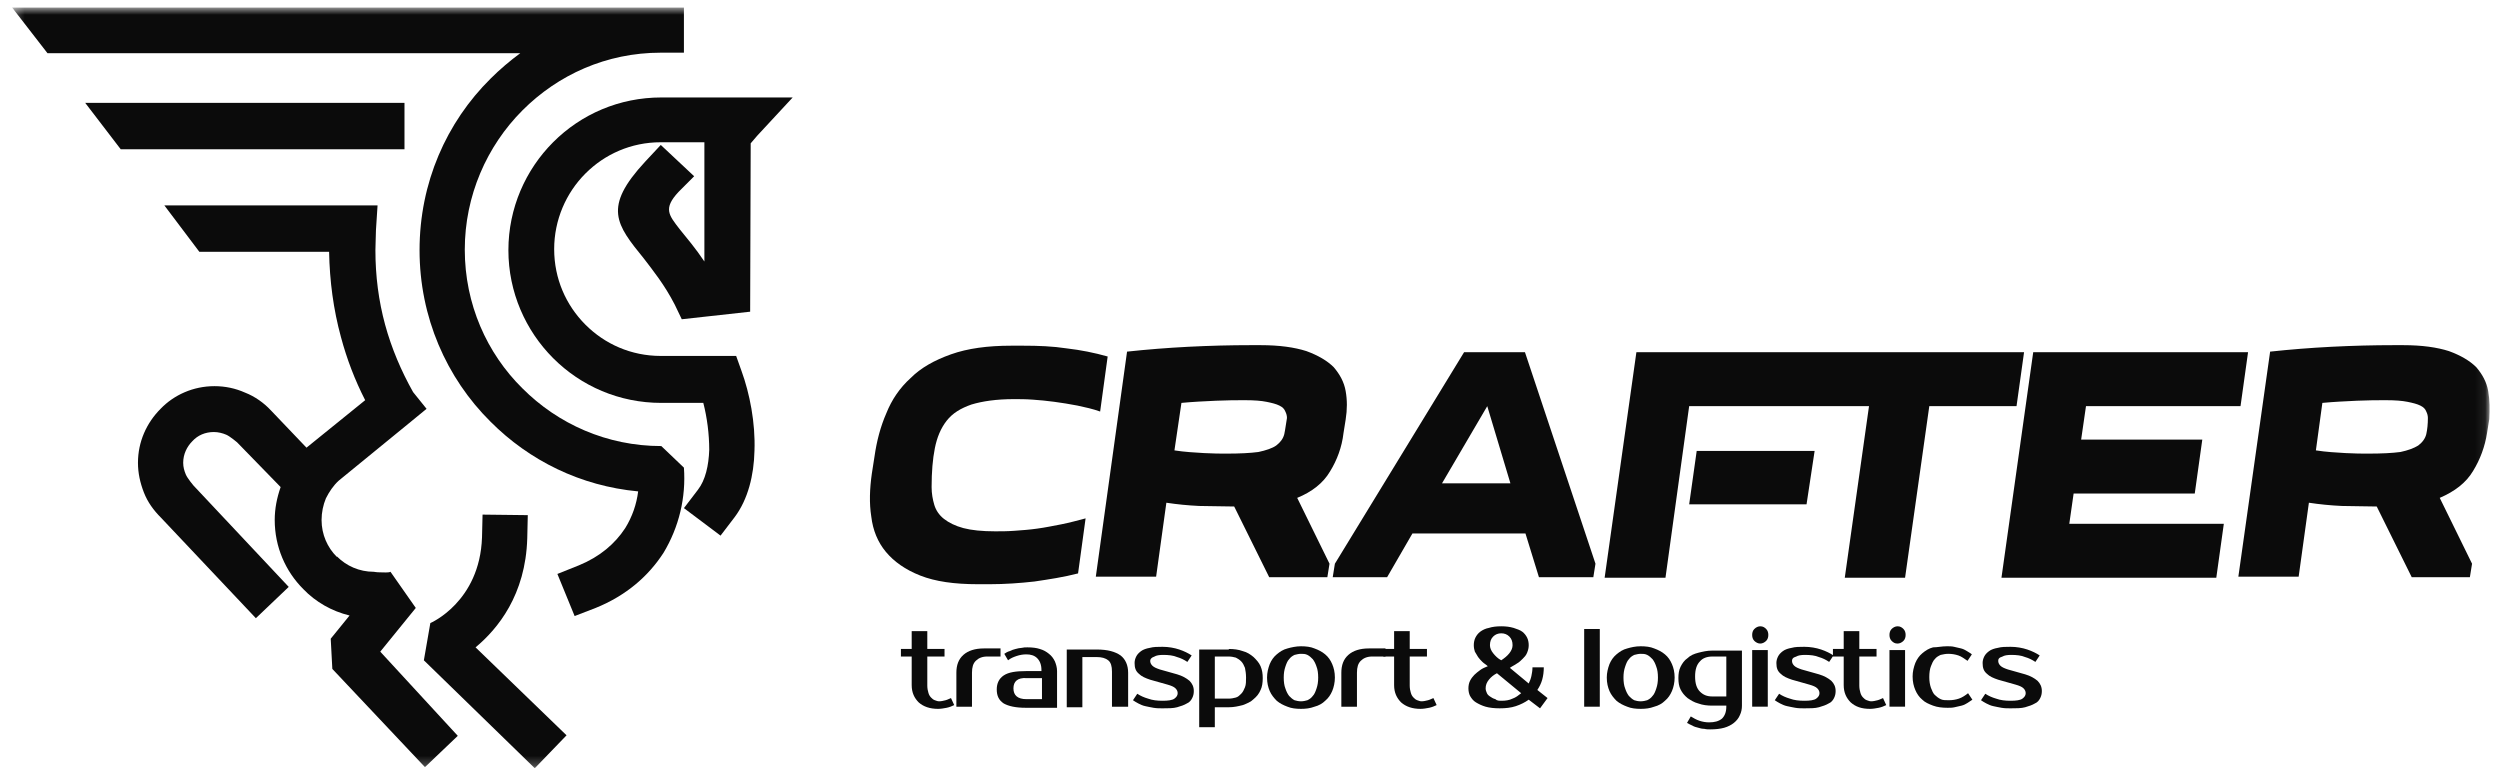 <?xml version="1.0" encoding="UTF-8"?> <svg xmlns="http://www.w3.org/2000/svg" width="253" height="78" viewBox="0 0 253 78" fill="none"><g clip-path="url(#clip0_2324_234)"><mask id="mask0_2324_234" style="mask-type:luminance" maskUnits="userSpaceOnUse" x="1" y="0" width="251" height="78"><path d="M251.915 0.744H1.266V77.744H251.915V0.744Z" fill="white"></path></mask><g mask="url(#mask0_2324_234)"><path d="M182.822 51.039L183.64 45.633H171.706L170.944 51.039H182.822Z" fill="#0B0B0B"></path><path d="M69.213 47.326L66.925 45.142C61.421 45.142 56.463 42.903 52.866 39.299C49.27 35.749 47.036 30.779 47.036 25.264C47.036 19.803 49.27 14.779 52.866 11.175C56.463 7.57 61.367 5.331 66.87 5.331H69.213V0.744H1.32H1.211L4.807 5.386H52.648C51.613 6.151 50.578 7.024 49.651 7.953C45.183 12.376 42.459 18.492 42.459 25.319C42.459 32.09 45.183 38.261 49.651 42.684C53.575 46.616 58.751 49.183 64.581 49.729C64.418 51.04 63.982 52.296 63.274 53.443C62.238 55.026 60.713 56.337 58.588 57.211L56.408 58.084L58.152 62.344L60.277 61.525C63.383 60.269 65.617 58.303 67.142 55.955C68.723 53.333 69.431 50.33 69.213 47.326Z" fill="#0B0B0B"></path><path d="M38.482 65.948L42.078 61.524L39.517 57.865C39.299 57.974 38.863 57.92 38.428 57.92C38.1 57.92 37.882 57.865 37.828 57.865C36.357 57.865 35.049 57.264 34.123 56.336H34.068C33.142 55.408 32.543 54.097 32.543 52.623C32.543 51.858 32.706 51.094 32.979 50.438C33.305 49.783 33.741 49.128 34.286 48.636L41.37 42.847L43.168 41.373L41.806 39.68C40.607 37.55 39.626 35.257 38.972 32.854C38.318 30.451 37.992 27.939 37.992 25.318C37.992 24.826 38.046 23.679 38.046 23.297L38.209 20.785H16.632L20.174 25.482H33.305C33.36 28.43 33.741 31.325 34.504 34.11C35.103 36.349 35.921 38.479 36.956 40.499L31.017 45.305L27.421 41.537C26.712 40.772 25.786 40.117 24.805 39.735C23.824 39.298 22.789 39.079 21.699 39.079C19.574 39.079 17.613 39.953 16.25 41.373C14.834 42.793 13.962 44.704 13.962 46.834C13.962 47.872 14.18 48.855 14.561 49.838C14.943 50.821 15.542 51.64 16.305 52.404L25.895 62.562L29.219 59.394L19.574 49.128C19.574 49.128 18.975 48.418 18.811 48.035C18.648 47.653 18.539 47.271 18.539 46.834C18.539 45.96 18.92 45.196 19.465 44.65C20.01 44.049 20.773 43.721 21.645 43.721C22.081 43.721 22.517 43.831 22.898 43.994C23.279 44.158 23.988 44.759 23.988 44.759L28.401 49.291C28.02 50.384 27.802 51.476 27.802 52.623C27.802 55.353 28.892 57.811 30.69 59.613C31.943 60.923 33.578 61.852 35.376 62.289L33.469 64.637L33.632 67.695L43.005 77.634L46.328 74.467L38.482 65.948Z" fill="#0B0B0B"></path><path d="M48.127 65.512C50.361 63.655 53.194 60.215 53.358 54.481L53.412 52.133L48.835 52.078L48.78 54.372C48.562 60.925 43.55 63.055 43.55 63.055L42.895 66.823L54.12 77.745L57.335 74.413L48.127 65.512Z" fill="#0B0B0B"></path><path d="M70.249 17.836L66.871 14.669L65.29 16.362C60.986 21.004 62.348 22.697 65.181 26.192C66.053 27.338 67.252 28.813 68.287 30.834L68.996 32.308L75.916 31.543L75.97 14.505L76.624 13.741L80.22 9.863H74.935H66.925C62.675 9.863 58.806 11.556 55.973 14.396C53.194 17.181 51.45 21.058 51.45 25.318C51.45 29.578 53.194 33.455 55.973 36.24C58.806 39.08 62.675 40.773 66.925 40.773H71.175C71.557 42.247 71.775 43.94 71.775 45.523C71.72 47.107 71.393 48.582 70.63 49.565L69.214 51.421L72.919 54.206L74.335 52.35C75.698 50.548 76.297 48.09 76.352 45.633C76.461 42.793 75.861 39.789 75.044 37.55L74.499 36.021H72.864H66.871C63.874 36.021 61.204 34.82 59.242 32.854C57.281 30.888 56.082 28.212 56.082 25.209C56.082 22.26 57.281 19.529 59.242 17.563C61.204 15.597 63.874 14.396 66.871 14.396H71.284V26.465C70.412 25.154 69.486 24.062 68.778 23.188C67.688 21.768 67.088 21.113 68.669 19.42L70.249 17.836Z" fill="#0B0B0B"></path><path d="M40.934 15.107V10.41H8.622L12.218 15.107H40.934Z" fill="#0B0B0B"></path><path d="M134.6 47.709C135.308 46.562 135.799 45.251 135.962 43.831L136.18 42.466C136.344 41.428 136.344 40.5 136.18 39.572C136.017 38.643 135.581 37.879 134.981 37.169C134.328 36.513 133.401 35.967 132.203 35.53C131.004 35.148 129.478 34.93 127.571 34.93H126.59C124.52 34.93 122.449 34.984 120.27 35.093C118.144 35.203 116.074 35.367 114.058 35.585L110.897 58.357H117L118.036 50.876C119.125 51.04 120.215 51.149 121.359 51.203C122.504 51.203 123.648 51.258 124.901 51.258L128.443 58.412H134.328L134.546 57.047L131.276 50.384C132.747 49.784 133.892 48.91 134.6 47.709ZM129.968 43.94C129.86 44.377 129.587 44.76 129.151 45.087C128.77 45.36 128.116 45.579 127.353 45.742C126.536 45.852 125.446 45.906 124.138 45.906C123.539 45.906 122.776 45.906 121.85 45.852C120.923 45.797 119.888 45.742 118.853 45.579L119.561 40.773C120.705 40.664 121.85 40.609 123.048 40.554C124.193 40.5 125.174 40.5 125.991 40.5C126.917 40.5 127.626 40.554 128.17 40.664C128.715 40.773 129.151 40.882 129.478 41.046C129.805 41.21 129.968 41.374 130.077 41.647C130.187 41.865 130.241 42.084 130.241 42.302C130.132 42.903 130.078 43.449 129.968 43.94Z" fill="#0B0B0B"></path><path d="M148.167 35.641L135.09 57.048L134.872 58.413H140.376L142.936 53.99H154.378L155.741 58.413H161.245L161.462 57.048L154.325 35.641H148.167ZM145.933 48.911L150.51 41.102L152.853 48.911H145.933Z" fill="#0B0B0B"></path><path d="M104.958 53.497C104.196 53.606 103.433 53.661 102.67 53.715C101.962 53.77 101.308 53.77 100.708 53.77C99.4 53.77 98.311 53.661 97.493 53.443C96.676 53.224 96.022 52.896 95.532 52.514C95.041 52.132 94.715 51.64 94.551 51.094C94.388 50.548 94.279 49.947 94.279 49.292C94.279 47.763 94.388 46.452 94.606 45.36C94.823 44.268 95.205 43.34 95.804 42.575C96.404 41.811 97.221 41.319 98.311 40.937C99.4 40.609 100.817 40.391 102.615 40.391C103.16 40.391 103.814 40.391 104.522 40.445C105.231 40.5 105.939 40.555 106.702 40.664C107.465 40.773 108.228 40.882 109.045 41.046C109.808 41.21 110.571 41.374 111.334 41.647L112.096 36.077C110.734 35.694 109.372 35.421 107.955 35.257C106.539 35.039 105.067 34.984 103.542 34.984H102.343C99.945 34.984 97.929 35.257 96.24 35.858C94.551 36.459 93.189 37.223 92.153 38.261C91.064 39.244 90.246 40.445 89.701 41.811C89.102 43.176 88.721 44.65 88.503 46.179L88.23 47.927C88.012 49.456 87.958 50.931 88.176 52.296C88.339 53.661 88.83 54.862 89.647 55.845C90.464 56.828 91.609 57.648 93.134 58.248C94.66 58.849 96.567 59.122 98.965 59.122H100.163C101.689 59.122 103.215 59.013 104.686 58.849C106.157 58.63 107.628 58.412 109.1 58.03L109.862 52.459C109.045 52.678 108.228 52.896 107.41 53.06C106.539 53.224 105.776 53.388 104.958 53.497Z" fill="#0B0B0B"></path><path d="M209.85 49.948H222.109L222.872 44.487H210.612L211.102 41.102H226.741L227.504 35.641H205.762L202.548 58.468H224.289L225.051 53.007H209.413L209.85 49.948Z" fill="#0B0B0B"></path><path d="M165.603 35.641L162.389 58.468H168.546L170.944 41.102H189.144L186.691 58.468H192.793L195.245 41.102H204.073L204.835 35.641H165.603Z" fill="#0B0B0B"></path><path d="M251.805 39.572C251.641 38.643 251.206 37.879 250.607 37.169C249.952 36.513 249.026 35.967 247.827 35.53C246.629 35.148 245.103 34.93 243.196 34.93H242.269C240.2 34.93 238.128 34.984 235.949 35.093C233.824 35.203 231.753 35.367 229.737 35.585L226.522 58.357H232.624L233.66 50.876C234.749 51.04 235.84 51.149 236.984 51.203C238.128 51.203 239.273 51.258 240.525 51.258L244.067 58.412H249.952L250.171 57.047L246.901 50.384C248.426 49.729 249.571 48.855 250.28 47.654C250.988 46.507 251.478 45.196 251.696 43.776L251.915 42.411C251.968 41.428 251.968 40.5 251.805 39.572ZM245.539 43.94C245.43 44.377 245.157 44.76 244.722 45.087C244.285 45.36 243.686 45.579 242.924 45.742C242.107 45.852 241.016 45.906 239.654 45.906C239.055 45.906 238.291 45.906 237.366 45.852C236.44 45.797 235.404 45.742 234.368 45.579L235.023 40.773C236.166 40.664 237.366 40.609 238.509 40.554C239.654 40.5 240.634 40.5 241.452 40.5C242.378 40.5 243.087 40.554 243.632 40.664C244.176 40.773 244.613 40.882 244.94 41.046C245.266 41.21 245.43 41.374 245.539 41.647C245.648 41.865 245.702 42.084 245.702 42.302C245.702 42.903 245.648 43.449 245.539 43.94Z" fill="#0B0B0B"></path><path d="M92.263 66.44H91.173V65.675H92.263V63.873H93.843V65.675H95.586V66.44H93.843V69.389C93.843 69.662 93.897 69.935 93.952 70.099C94.006 70.317 94.115 70.481 94.224 70.59C94.333 70.699 94.442 70.808 94.606 70.863C94.769 70.918 94.878 70.972 95.041 70.972C95.26 70.972 95.477 70.918 95.695 70.863C95.913 70.808 96.077 70.699 96.24 70.645L96.567 71.355C96.349 71.464 96.077 71.573 95.804 71.628C95.532 71.682 95.205 71.737 94.933 71.737C94.115 71.737 93.461 71.518 92.971 71.082C92.535 70.645 92.263 70.099 92.263 69.334V66.44Z" fill="#0B0B0B"></path><path d="M101.253 66.44H99.891C99.401 66.44 99.019 66.604 98.747 66.877C98.474 67.15 98.365 67.532 98.365 68.079V71.519H96.785V68.079C96.785 67.314 97.003 66.713 97.493 66.276C97.984 65.84 98.692 65.621 99.564 65.621H101.253V66.44Z" fill="#0B0B0B"></path><path d="M105.394 67.805C105.394 67.259 105.23 66.877 104.958 66.604C104.685 66.331 104.304 66.222 103.868 66.222C103.541 66.222 103.214 66.276 102.887 66.385C102.56 66.495 102.288 66.604 102.015 66.822L101.634 66.167C101.797 66.058 101.961 65.949 102.179 65.894C102.397 65.785 102.56 65.73 102.778 65.676C102.996 65.621 103.214 65.566 103.378 65.566C103.595 65.512 103.759 65.512 103.977 65.512C104.467 65.512 104.903 65.566 105.23 65.676C105.612 65.785 105.884 65.949 106.156 66.167C106.429 66.385 106.592 66.604 106.756 66.932C106.865 67.205 106.974 67.532 106.974 67.915V71.628H103.814C102.778 71.628 102.07 71.464 101.579 71.191C101.089 70.864 100.871 70.427 100.871 69.771C100.871 69.171 101.089 68.679 101.579 68.352C102.07 68.024 102.833 67.915 103.814 67.915H105.394V67.805ZM102.56 69.662C102.56 70.372 102.996 70.754 103.868 70.754H105.448V68.624H103.868C102.996 68.57 102.56 68.952 102.56 69.662Z" fill="#0B0B0B"></path><path d="M114.112 71.519H112.532V67.969C112.532 67.423 112.423 67.041 112.151 66.823C111.878 66.604 111.497 66.495 111.006 66.495H109.535V71.574H107.955V65.731H111.006C112.096 65.731 112.859 65.949 113.404 66.331C113.894 66.713 114.167 67.314 114.167 68.079V71.519H114.112Z" fill="#0B0B0B"></path><path d="M116.401 66.877C116.401 67.041 116.455 67.204 116.619 67.368C116.782 67.532 117.055 67.641 117.382 67.751L119.125 68.242C119.67 68.406 120.052 68.624 120.379 68.897C120.651 69.17 120.814 69.498 120.814 69.935C120.814 70.208 120.76 70.427 120.651 70.645C120.542 70.863 120.379 71.082 120.106 71.191C119.834 71.355 119.507 71.464 119.125 71.573C118.744 71.683 118.199 71.683 117.654 71.683C117.327 71.683 117.055 71.683 116.728 71.628C116.455 71.573 116.128 71.519 115.91 71.464C115.638 71.409 115.42 71.3 115.202 71.191C114.984 71.082 114.821 70.972 114.657 70.863L115.093 70.208C115.42 70.427 115.802 70.59 116.183 70.7C116.619 70.863 117.109 70.918 117.654 70.918C118.199 70.918 118.635 70.863 118.853 70.7C119.071 70.536 119.18 70.372 119.18 70.153C119.18 69.99 119.125 69.826 118.962 69.662C118.798 69.498 118.526 69.389 118.145 69.28L116.401 68.788C115.91 68.624 115.529 68.46 115.257 68.187C114.93 67.914 114.821 67.587 114.821 67.095C114.821 66.877 114.875 66.658 114.984 66.44C115.093 66.222 115.257 66.058 115.475 65.894C115.693 65.73 116.019 65.621 116.346 65.566C116.728 65.457 117.164 65.457 117.654 65.457C118.253 65.457 118.853 65.566 119.343 65.73C119.834 65.894 120.27 66.112 120.596 66.331L120.161 66.986C119.834 66.768 119.507 66.604 119.125 66.495C118.744 66.331 118.253 66.276 117.709 66.276C117.327 66.276 117 66.331 116.837 66.44C116.51 66.549 116.401 66.713 116.401 66.877Z" fill="#0B0B0B"></path><path d="M124.356 65.676C124.847 65.676 125.337 65.73 125.773 65.894C126.209 66.004 126.536 66.222 126.863 66.495C127.135 66.768 127.408 67.041 127.571 67.423C127.735 67.806 127.789 68.188 127.789 68.625C127.789 69.062 127.735 69.499 127.571 69.826C127.408 70.208 127.19 70.481 126.863 70.754C126.59 71.028 126.209 71.191 125.773 71.355C125.337 71.464 124.901 71.574 124.356 71.574H122.94V73.594H121.359V65.73H124.356V65.676ZM122.94 66.44V70.7H124.356C124.629 70.7 124.847 70.645 125.065 70.591C125.283 70.536 125.446 70.372 125.61 70.208C125.773 70.045 125.882 69.826 125.991 69.553C126.1 69.28 126.1 68.952 126.1 68.57C126.1 68.188 126.045 67.86 125.991 67.587C125.882 67.314 125.773 67.096 125.61 66.932C125.446 66.768 125.283 66.659 125.065 66.55C124.847 66.495 124.629 66.44 124.356 66.44H122.94Z" fill="#0B0B0B"></path><path d="M131.657 65.402C132.148 65.402 132.638 65.457 133.02 65.621C133.455 65.785 133.782 65.949 134.109 66.222C134.436 66.495 134.654 66.822 134.818 67.205C134.981 67.587 135.09 68.024 135.09 68.57C135.09 69.061 134.981 69.553 134.818 69.935C134.654 70.317 134.436 70.645 134.109 70.918C133.837 71.191 133.455 71.41 133.02 71.519C132.584 71.683 132.148 71.737 131.657 71.737C131.167 71.737 130.677 71.683 130.295 71.519C129.859 71.355 129.532 71.191 129.205 70.918C128.933 70.645 128.661 70.317 128.497 69.935C128.334 69.553 128.225 69.116 128.225 68.57C128.225 68.078 128.334 67.641 128.497 67.205C128.661 66.822 128.878 66.495 129.205 66.222C129.532 65.949 129.859 65.73 130.295 65.621C130.677 65.512 131.167 65.402 131.657 65.402ZM131.657 70.973C131.875 70.973 132.148 70.918 132.311 70.863C132.529 70.754 132.693 70.645 132.856 70.427C133.02 70.263 133.129 69.99 133.238 69.662C133.347 69.334 133.401 69.007 133.401 68.57C133.401 68.133 133.347 67.751 133.238 67.478C133.129 67.15 133.02 66.932 132.856 66.713C132.693 66.549 132.529 66.385 132.311 66.276C132.093 66.167 131.875 66.167 131.657 66.167C131.439 66.167 131.221 66.222 131.004 66.276C130.785 66.385 130.622 66.495 130.459 66.713C130.295 66.877 130.186 67.15 130.077 67.478C129.968 67.805 129.914 68.133 129.914 68.57C129.914 69.007 129.968 69.389 130.077 69.662C130.186 69.99 130.295 70.208 130.459 70.427C130.622 70.59 130.785 70.754 131.004 70.863C131.167 70.918 131.439 70.973 131.657 70.973Z" fill="#0B0B0B"></path><path d="M140.212 66.44H138.85C138.36 66.44 137.978 66.604 137.706 66.877C137.433 67.15 137.324 67.532 137.324 68.079V71.519H135.744V68.079C135.744 67.314 135.962 66.713 136.453 66.276C136.943 65.84 137.651 65.621 138.523 65.621H140.212V66.44Z" fill="#0B0B0B"></path><path d="M141.084 66.44H139.994V65.675H141.084V63.873H142.664V65.675H144.408V66.44H142.664V69.389C142.664 69.662 142.719 69.935 142.773 70.099C142.828 70.317 142.937 70.481 143.046 70.59C143.155 70.699 143.264 70.808 143.427 70.863C143.591 70.918 143.699 70.972 143.863 70.972C144.081 70.972 144.299 70.918 144.517 70.863C144.735 70.808 144.898 70.699 145.062 70.645L145.389 71.355C145.171 71.464 144.898 71.573 144.626 71.628C144.353 71.682 144.026 71.737 143.754 71.737C142.937 71.737 142.283 71.518 141.792 71.082C141.356 70.645 141.084 70.099 141.084 69.334V66.44Z" fill="#0B0B0B"></path><path d="M149.148 65.292C149.148 65.019 149.203 64.746 149.312 64.528C149.421 64.309 149.584 64.091 149.802 63.927C150.02 63.763 150.347 63.599 150.674 63.545C151.001 63.435 151.437 63.381 151.927 63.381C152.418 63.381 152.799 63.435 153.181 63.545C153.508 63.654 153.834 63.763 154.052 63.927C154.271 64.091 154.434 64.309 154.543 64.528C154.652 64.746 154.706 65.019 154.706 65.292C154.706 65.565 154.652 65.784 154.543 66.057C154.434 66.33 154.271 66.494 154.107 66.657C153.943 66.821 153.725 67.04 153.508 67.149C153.289 67.313 153.017 67.422 152.799 67.586L154.706 69.17C154.815 68.951 154.924 68.678 154.979 68.405C155.033 68.132 155.087 67.859 155.087 67.531H156.232C156.232 67.968 156.178 68.405 156.069 68.787C155.96 69.17 155.795 69.497 155.579 69.825L156.613 70.644L155.851 71.682L154.706 70.808C154.325 71.081 153.889 71.299 153.399 71.463C152.908 71.627 152.363 71.682 151.764 71.682C151.219 71.682 150.729 71.627 150.347 71.518C149.966 71.409 149.639 71.245 149.366 71.081C149.094 70.917 148.931 70.699 148.767 70.426C148.658 70.207 148.604 69.934 148.604 69.661C148.604 69.388 148.658 69.115 148.767 68.897C148.876 68.678 149.039 68.46 149.203 68.296C149.366 68.132 149.584 67.968 149.802 67.804C150.02 67.641 150.293 67.531 150.565 67.422C150.402 67.258 150.184 67.149 150.02 66.985C149.857 66.821 149.693 66.657 149.584 66.494C149.475 66.33 149.366 66.111 149.257 65.948C149.203 65.784 149.148 65.565 149.148 65.292ZM151.982 70.917C152.363 70.917 152.745 70.862 153.072 70.699C153.399 70.589 153.671 70.371 153.943 70.153L151.491 68.132C151.165 68.296 150.892 68.514 150.674 68.787C150.456 69.06 150.347 69.333 150.347 69.661C150.347 69.825 150.402 69.989 150.456 70.098C150.511 70.262 150.62 70.371 150.783 70.48C150.947 70.589 151.11 70.699 151.328 70.753C151.491 70.917 151.709 70.917 151.982 70.917ZM151.927 66.821C152.254 66.603 152.527 66.385 152.745 66.111C152.963 65.838 153.072 65.565 153.072 65.292C153.072 64.91 152.963 64.637 152.745 64.418C152.527 64.2 152.254 64.091 151.927 64.091C151.6 64.091 151.328 64.2 151.11 64.418C150.892 64.637 150.783 64.91 150.783 65.292C150.783 65.565 150.892 65.838 151.11 66.111C151.328 66.385 151.6 66.657 151.927 66.821Z" fill="#0B0B0B"></path><path d="M161.899 63.654H160.319V71.518H161.899V63.654Z" fill="#0B0B0B"></path><path d="M166.04 65.402C166.53 65.402 167.02 65.457 167.403 65.621C167.838 65.785 168.165 65.949 168.493 66.222C168.82 66.495 169.036 66.822 169.201 67.205C169.364 67.587 169.473 68.024 169.473 68.57C169.473 69.061 169.364 69.553 169.201 69.935C169.036 70.317 168.82 70.645 168.493 70.918C168.221 71.191 167.838 71.41 167.403 71.519C166.967 71.683 166.53 71.737 166.04 71.737C165.55 71.737 165.06 71.683 164.679 71.519C164.242 71.355 163.915 71.191 163.588 70.918C163.316 70.645 163.044 70.317 162.879 69.935C162.717 69.553 162.607 69.116 162.607 68.57C162.607 68.078 162.717 67.641 162.879 67.205C163.044 66.822 163.262 66.495 163.588 66.222C163.915 65.949 164.242 65.73 164.679 65.621C165.06 65.512 165.495 65.402 166.04 65.402ZM166.04 70.973C166.258 70.973 166.53 70.918 166.695 70.863C166.911 70.754 167.076 70.645 167.239 70.427C167.403 70.263 167.512 69.99 167.62 69.662C167.729 69.334 167.784 69.007 167.784 68.57C167.784 68.133 167.729 67.751 167.62 67.478C167.512 67.15 167.403 66.932 167.239 66.713C167.076 66.549 166.911 66.385 166.695 66.276C166.477 66.167 166.258 66.167 166.04 66.167C165.822 66.167 165.604 66.222 165.387 66.276C165.169 66.385 165.004 66.495 164.842 66.713C164.679 66.877 164.57 67.15 164.461 67.478C164.351 67.805 164.296 68.133 164.296 68.57C164.296 69.007 164.351 69.389 164.461 69.662C164.57 69.99 164.679 70.208 164.842 70.427C165.004 70.59 165.169 70.754 165.387 70.863C165.55 70.918 165.768 70.973 166.04 70.973Z" fill="#0B0B0B"></path><path d="M176.284 71.41C176.284 71.738 176.229 72.065 176.066 72.393C175.957 72.666 175.739 72.939 175.467 73.158C175.195 73.376 174.867 73.54 174.486 73.649C174.104 73.758 173.614 73.813 173.07 73.813C172.905 73.813 172.687 73.813 172.47 73.758C172.252 73.758 172.034 73.704 171.87 73.649C171.653 73.594 171.435 73.54 171.27 73.431C171.054 73.322 170.889 73.267 170.726 73.158L171.107 72.502C171.379 72.666 171.653 72.83 171.979 72.939C172.306 73.048 172.633 73.103 172.96 73.103C173.504 73.103 173.941 72.994 174.268 72.721C174.54 72.448 174.703 72.065 174.703 71.519V71.41H173.286C172.796 71.41 172.306 71.356 171.87 71.192C171.435 71.082 171.107 70.864 170.78 70.646C170.453 70.373 170.236 70.1 170.072 69.772C169.909 69.444 169.854 69.062 169.854 68.625C169.854 68.188 169.909 67.806 170.072 67.478C170.236 67.15 170.453 66.823 170.78 66.605C171.054 66.331 171.435 66.168 171.87 66.058C172.306 65.949 172.742 65.84 173.286 65.84H176.284V71.41ZM173.286 66.441C172.742 66.441 172.306 66.605 172.034 66.932C171.707 67.26 171.544 67.751 171.544 68.461C171.544 69.171 171.707 69.663 172.034 69.99C172.361 70.318 172.742 70.482 173.286 70.482H174.703V66.441H173.286Z" fill="#0B0B0B"></path><path d="M178.954 64.255C178.954 64.473 178.9 64.692 178.737 64.855C178.573 65.019 178.354 65.129 178.136 65.129C177.92 65.129 177.701 65.019 177.537 64.855C177.374 64.692 177.32 64.473 177.32 64.255C177.32 64.036 177.374 63.818 177.537 63.654C177.701 63.49 177.92 63.381 178.136 63.381C178.41 63.381 178.573 63.49 178.737 63.654C178.9 63.818 178.954 64.036 178.954 64.255ZM178.9 71.518H177.32V65.784H178.9V71.518Z" fill="#0B0B0B"></path><path d="M181.352 66.877C181.352 67.041 181.406 67.204 181.569 67.368C181.733 67.532 182.005 67.641 182.333 67.751L184.077 68.242C184.621 68.406 185.003 68.624 185.329 68.897C185.603 69.17 185.766 69.498 185.766 69.935C185.766 70.208 185.712 70.427 185.603 70.645C185.494 70.863 185.329 71.082 185.057 71.191C184.785 71.355 184.458 71.464 184.077 71.573C183.694 71.683 183.15 71.683 182.605 71.683C182.277 71.683 182.005 71.683 181.678 71.628C181.406 71.573 181.079 71.519 180.861 71.464C180.589 71.409 180.371 71.3 180.152 71.191C179.936 71.082 179.771 70.972 179.608 70.863L180.045 70.208C180.371 70.427 180.753 70.59 181.134 70.7C181.569 70.863 182.061 70.918 182.605 70.918C183.15 70.918 183.587 70.863 183.803 70.7C184.021 70.536 184.131 70.372 184.131 70.153C184.131 69.99 184.077 69.826 183.912 69.662C183.75 69.498 183.478 69.389 183.095 69.28L181.352 68.788C180.861 68.624 180.48 68.46 180.208 68.187C179.88 67.914 179.771 67.587 179.771 67.095C179.771 66.877 179.827 66.658 179.936 66.44C180.045 66.222 180.208 66.058 180.426 65.894C180.644 65.73 180.97 65.621 181.297 65.566C181.678 65.457 182.115 65.457 182.605 65.457C183.204 65.457 183.803 65.566 184.295 65.73C184.785 65.894 185.22 66.112 185.547 66.331L185.111 66.986C184.785 66.768 184.458 66.604 184.077 66.495C183.694 66.331 183.204 66.276 182.66 66.276C182.277 66.276 181.952 66.331 181.787 66.44C181.406 66.549 181.352 66.713 181.352 66.877Z" fill="#0B0B0B"></path><path d="M202.221 66.877C202.221 67.041 202.276 67.204 202.439 67.368C202.602 67.532 202.875 67.641 203.202 67.751L204.945 68.242C205.49 68.406 205.872 68.624 206.199 68.897C206.471 69.17 206.635 69.498 206.635 69.935C206.635 70.208 206.58 70.427 206.471 70.645C206.362 70.863 206.199 71.082 205.927 71.191C205.653 71.355 205.326 71.464 204.945 71.573C204.564 71.683 204.018 71.683 203.474 71.683C203.147 71.683 202.875 71.683 202.548 71.628C202.276 71.573 201.949 71.519 201.73 71.464C201.458 71.409 201.24 71.3 201.022 71.191C200.804 71.082 200.641 70.972 200.477 70.863L200.913 70.208C201.24 70.427 201.621 70.59 202.002 70.7C202.439 70.863 202.929 70.918 203.474 70.918C204.018 70.918 204.455 70.863 204.673 70.7C204.891 70.536 205 70.372 205 70.153C205 69.99 204.945 69.826 204.782 69.662C204.618 69.498 204.346 69.389 203.965 69.28L202.221 68.788C201.73 68.624 201.349 68.46 201.077 68.187C200.75 67.914 200.641 67.587 200.641 67.095C200.641 66.877 200.695 66.658 200.804 66.44C200.913 66.222 201.077 66.058 201.294 65.894C201.512 65.73 201.839 65.621 202.167 65.566C202.548 65.457 202.984 65.457 203.474 65.457C204.074 65.457 204.673 65.566 205.163 65.73C205.653 65.894 206.09 66.112 206.417 66.331L205.981 66.986C205.653 66.768 205.326 66.604 204.945 66.495C204.564 66.331 204.074 66.276 203.528 66.276C203.147 66.276 202.82 66.331 202.657 66.44C202.276 66.549 202.221 66.713 202.221 66.877Z" fill="#0B0B0B"></path><path d="M186.583 66.44H185.493V65.675H186.583V63.873H188.162V65.675H189.906V66.44H188.162V69.389C188.162 69.662 188.218 69.935 188.271 70.099C188.327 70.317 188.436 70.481 188.545 70.59C188.652 70.699 188.761 70.808 188.926 70.863C189.089 70.918 189.198 70.972 189.361 70.972C189.579 70.972 189.797 70.918 190.015 70.863C190.234 70.808 190.396 70.699 190.561 70.645L190.887 71.355C190.668 71.464 190.396 71.573 190.124 71.628C189.852 71.682 189.525 71.737 189.252 71.737C188.38 71.737 187.781 71.518 187.291 71.082C186.855 70.645 186.583 70.099 186.583 69.334V66.44Z" fill="#0B0B0B"></path><path d="M192.849 64.255C192.849 64.473 192.793 64.692 192.631 64.855C192.468 65.019 192.25 65.129 192.031 65.129C191.759 65.129 191.595 65.019 191.432 64.855C191.269 64.692 191.214 64.473 191.214 64.255C191.214 64.036 191.269 63.818 191.432 63.654C191.595 63.49 191.813 63.381 192.031 63.381C192.303 63.381 192.468 63.49 192.631 63.654C192.793 63.818 192.849 64.036 192.849 64.255ZM192.793 71.518H191.214V65.784H192.793V71.518Z" fill="#0B0B0B"></path><path d="M197.043 65.402C197.261 65.402 197.535 65.402 197.752 65.457C197.97 65.512 198.243 65.566 198.46 65.621C198.678 65.675 198.896 65.785 199.059 65.894C199.224 66.003 199.442 66.112 199.551 66.222L199.114 66.877C198.787 66.658 198.515 66.44 198.188 66.331C197.861 66.222 197.535 66.167 197.152 66.167C196.88 66.167 196.662 66.222 196.39 66.276C196.172 66.385 195.954 66.495 195.791 66.713C195.626 66.877 195.517 67.15 195.41 67.423C195.301 67.696 195.245 68.078 195.245 68.515C195.245 68.952 195.301 69.28 195.41 69.607C195.517 69.88 195.626 70.153 195.791 70.317C195.954 70.481 196.172 70.645 196.39 70.754C196.608 70.863 196.88 70.863 197.208 70.863C197.589 70.863 197.916 70.809 198.243 70.7C198.569 70.59 198.896 70.372 199.168 70.153L199.605 70.809C199.442 70.918 199.277 71.027 199.114 71.136C198.952 71.246 198.733 71.355 198.515 71.41C198.297 71.464 198.079 71.519 197.807 71.573C197.589 71.628 197.317 71.628 197.098 71.628C196.553 71.628 196.063 71.573 195.626 71.41C195.192 71.246 194.81 71.082 194.537 70.809C194.21 70.536 193.993 70.208 193.829 69.826C193.666 69.444 193.557 69.007 193.557 68.461C193.557 67.969 193.666 67.532 193.829 67.095C193.993 66.713 194.21 66.385 194.537 66.112C194.864 65.839 195.192 65.621 195.626 65.512C196.063 65.512 196.499 65.402 197.043 65.402Z" fill="#0B0B0B"></path></g></g><defs><clipPath id="clip0_2324_234"><rect width="252" height="77" fill="white" transform="translate(0.5 0.744)"></rect></clipPath></defs></svg> 